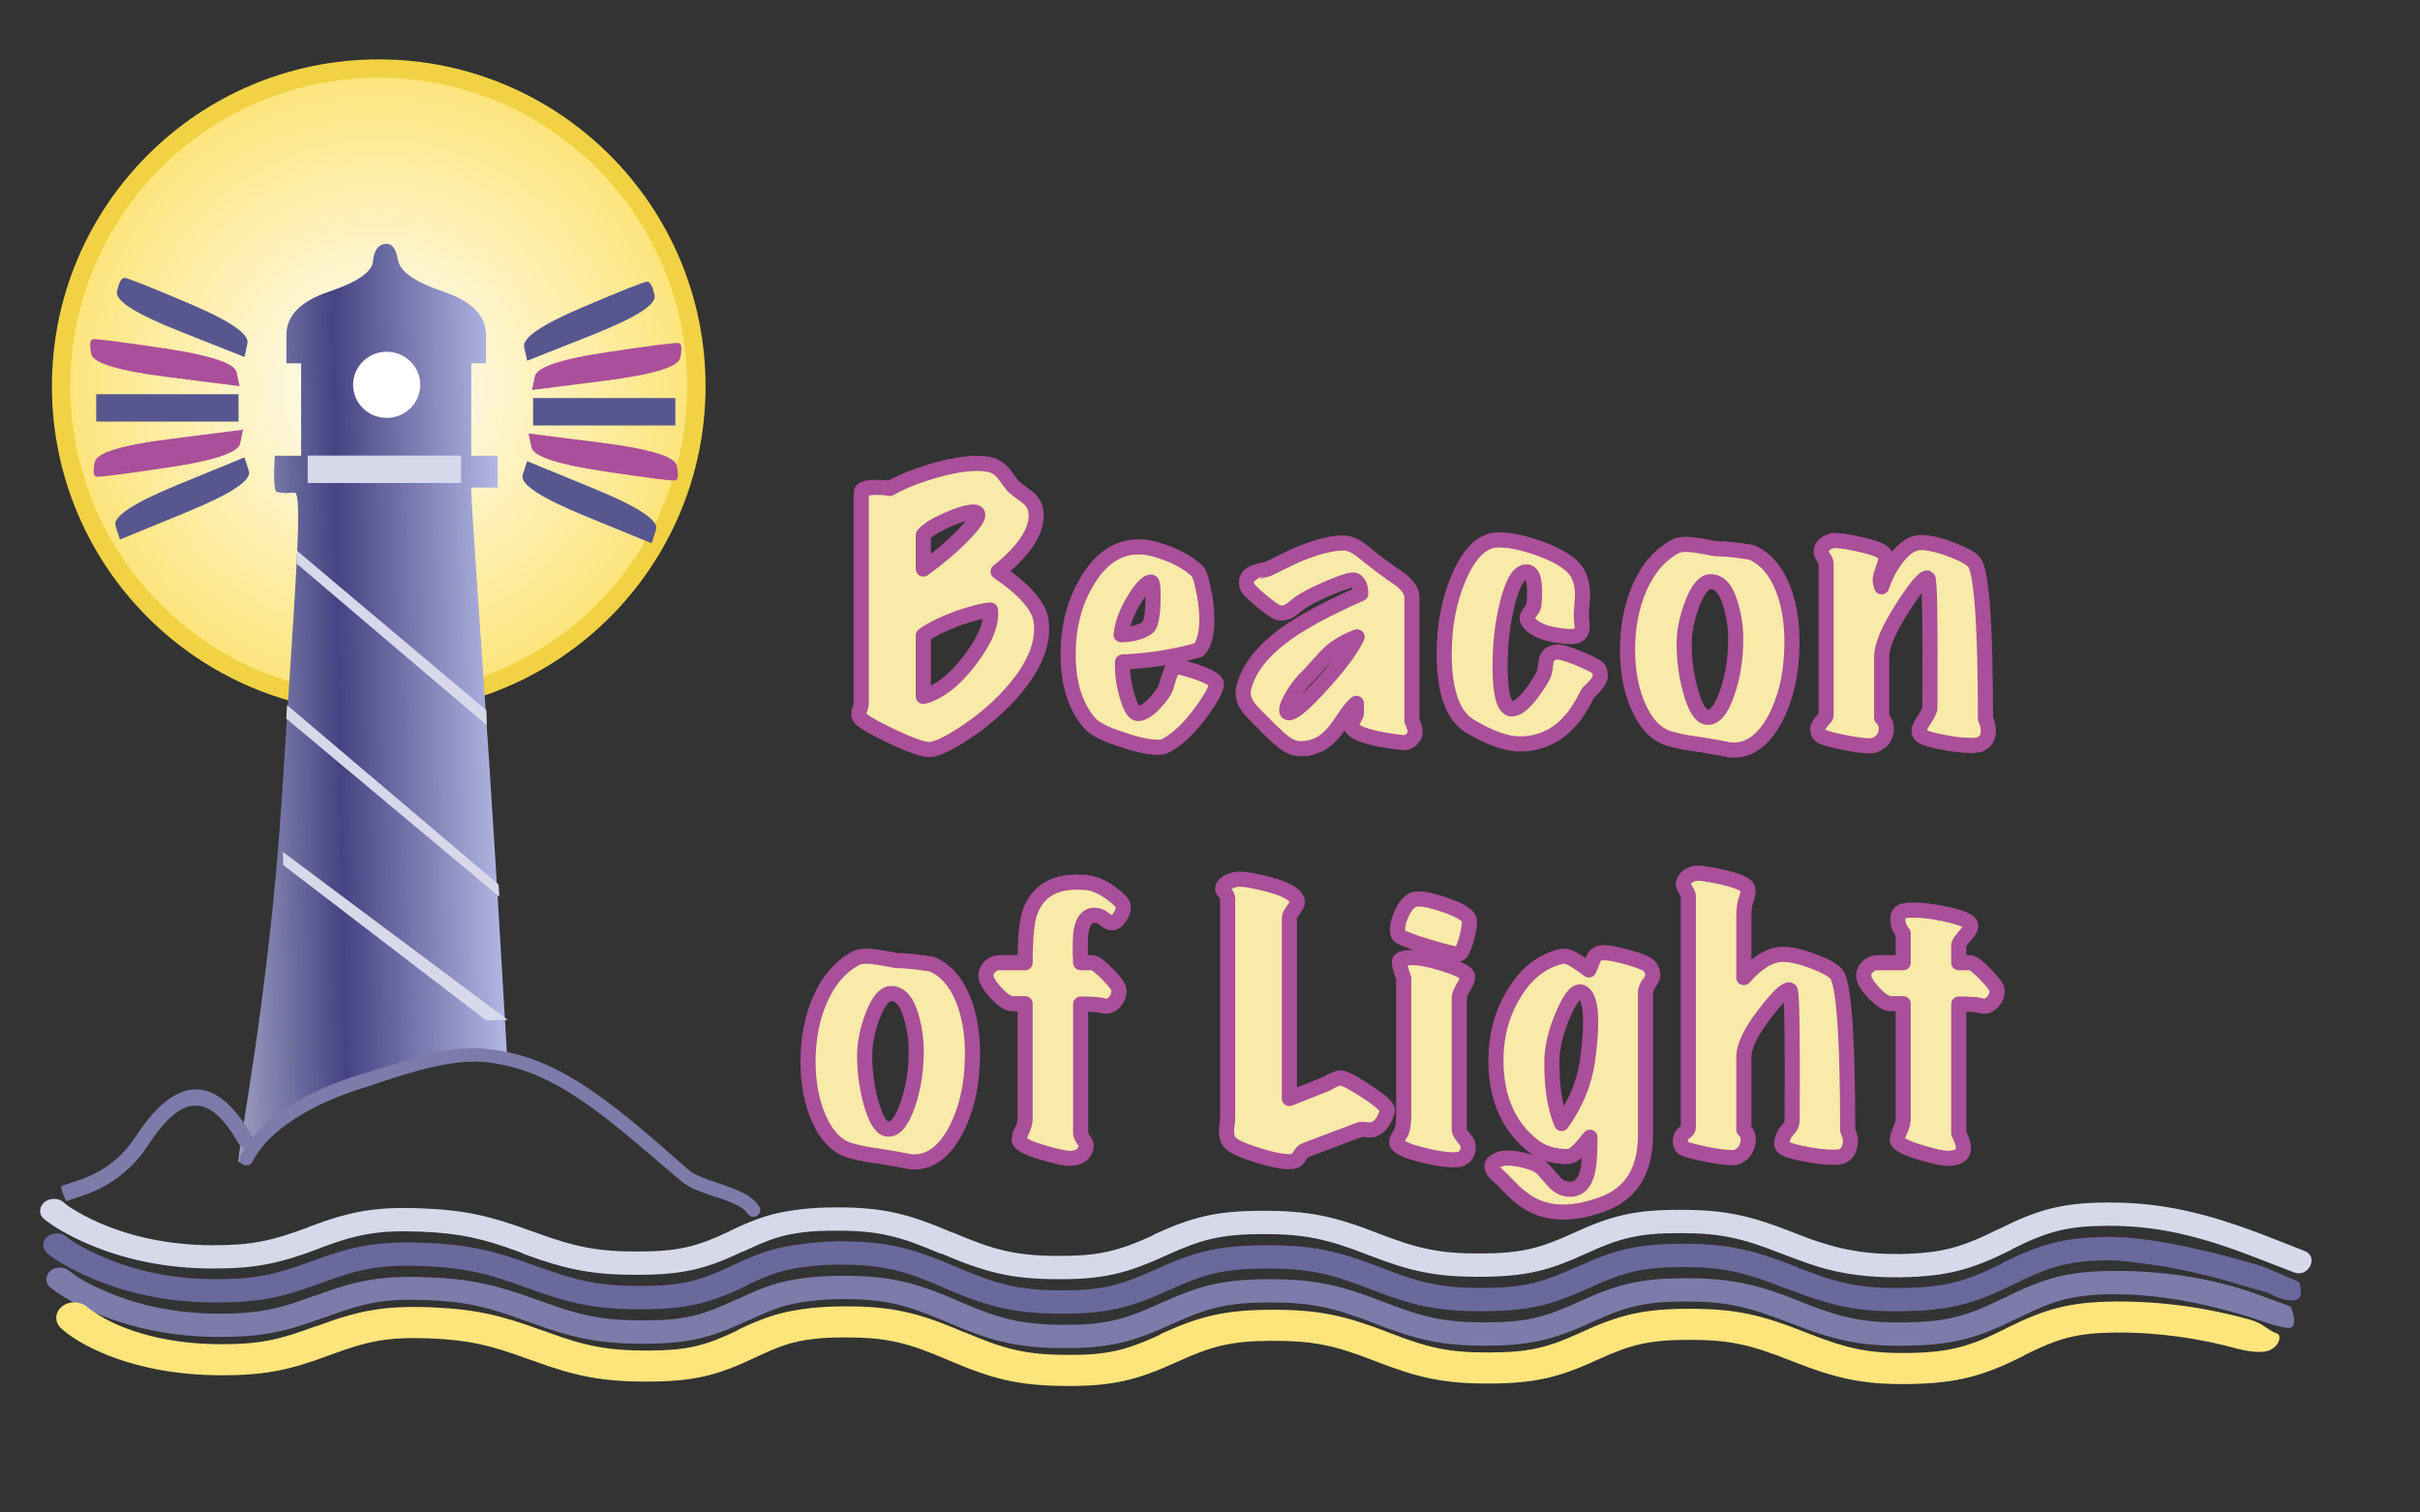 <?xml version="1.0" encoding="UTF-8" standalone="no"?>
<!-- Created with Vectornator (http://vectornator.io/) -->
<svg xmlns="http://www.w3.org/2000/svg" xmlns:vectornator="http://vectornator.io" xmlns:xlink="http://www.w3.org/1999/xlink" height="100%" stroke-miterlimit="10" style="fill-rule:nonzero;clip-rule:evenodd;stroke-linecap:round;stroke-linejoin:round;" version="1.1" viewBox="0 0 80 50" width="100%" xml:space="preserve">
<rect x="0" y="0" width="80" height="50" fill="#333333" stroke="none"/>
<defs>
<radialGradient cx="0" cy="0" gradientTransform="matrix(10.5 0 -3.03326e-16 10.5 12.52 12.767)" gradientUnits="userSpaceOnUse" id="RadialGradient" r="1">
<stop offset="0.015" stop-color="#ffffff"></stop>
<stop offset="0.981" stop-color="#fde57c"></stop>
</radialGradient>
<linearGradient gradientTransform="matrix(11.556 -0.239 0.203 11.556 5.247 23.48)" gradientUnits="userSpaceOnUse" id="LinearGradient" x1="0" x2="1" y1="0" y2="0">
<stop offset="0" stop-color="#d7d9eb"></stop>
<stop offset="0.517" stop-color="#454382"></stop>
<stop offset="1" stop-color="#b8bde7"></stop>
</linearGradient>
</defs>
<g id="Layer-1" vectornator:layerName="Layer 1">
<path d="M23.02 12.767C23.02 6.968 18.319 2.267 12.52 2.267C6.721 2.267 2.02 6.968 2.02 12.767C2.02 18.566 6.721 23.267 12.52 23.267C18.319 23.267 23.02 18.566 23.02 12.767Z" fill="url(#RadialGradient)" fill-rule="nonzero" opacity="1" stroke="#f1d244" stroke-linecap="butt" stroke-linejoin="round" stroke-width="0.608" vectornator:layerName="Oval 8"></path>
<path d="M6.268 10.04C7.608 10.61 8.245 11.046 8.179 11.348C8.147 11.499 8.114 11.65 8.081 11.801C7.363 11.515 6.644 11.23 5.925 10.945C4.488 10.376 3.802 9.94 3.867 9.638C3.932 9.336 4.014 9.185 4.112 9.185C4.21 9.185 4.929 9.47 6.268 10.04Z" fill="#57568f" fill-rule="nonzero" opacity="1" stroke="none" vectornator:layerName="Curve 54"></path>
<path d="M5.466 11.52C6.975 11.747 7.761 12.011 7.824 12.313C7.855 12.464 7.887 12.616 7.918 12.767C7.117 12.665 6.317 12.563 5.516 12.461C3.914 12.258 3.081 12.005 3.018 11.703C2.955 11.401 2.97 11.238 3.064 11.215C3.157 11.192 3.958 11.294 5.466 11.52Z" fill="#aa4f99" fill-rule="nonzero" opacity="1" stroke="none" vectornator:layerName="Curve 55"></path>
<path d="M5.582 15.451C7.091 15.224 7.877 14.96 7.94 14.658C7.971 14.507 8.003 14.356 8.034 14.205C7.233 14.306 6.432 14.408 5.632 14.51C4.03 14.713 3.197 14.966 3.134 15.268C3.071 15.57 3.086 15.733 3.18 15.756C3.273 15.779 4.074 15.677 5.582 15.451Z" fill="#aa4f99" fill-rule="nonzero" opacity="1" stroke="none" vectornator:layerName="Curve 56"></path>
<path d="M13.155 8.589C13.219 8.975 13.721 9.326 14.658 9.642C15.596 9.958 16.065 10.432 16.065 11.064C16.065 11.38 16.065 11.696 16.065 12.011C15.984 12.011 15.903 12.011 15.822 12.011C15.742 12.011 15.661 12.011 15.58 12.011C15.58 12.521 15.58 13.029 15.58 13.538C15.58 14.047 15.58 14.556 15.58 15.065C15.725 15.065 15.871 15.065 16.016 15.065C16.162 15.065 16.307 15.065 16.453 15.065C16.453 15.241 16.453 15.416 16.453 15.592C16.453 15.767 16.453 15.943 16.453 16.118C16.307 16.118 16.162 16.118 16.016 16.118C15.871 16.118 15.725 16.118 15.58 16.118C15.58 16.188 15.58 16.259 15.58 16.329C15.58 16.469 15.774 19.383 16.162 25.069C16.356 27.912 16.766 34.964 16.766 34.964C16.766 34.964 17.103 34.993 15.749 34.995C14.715 34.997 16.617 34.894 14.242 35.143C13.298 35.242 11.877 35.827 10.875 36.283C9.873 36.739 9.081 37.196 8.498 37.652C7.916 38.108 7.982 38.486 7.885 38.415C7.788 38.345 8.903 32.983 9.323 26.279C9.743 19.576 10.031 16.274 9.738 16.285C9.298 16.301 9.544 16.317 9.161 16.268C9.002 16.247 9.081 15.241 9.081 15.065C9.226 15.065 9.372 15.065 9.517 15.065C9.663 15.065 9.808 15.065 9.954 15.065C9.954 14.556 9.954 14.047 9.954 13.538C9.954 13.029 9.954 12.521 9.954 12.011C9.873 12.011 9.792 12.011 9.711 12.011C9.63 12.011 9.549 12.011 9.469 12.011C9.469 11.696 9.469 11.38 9.469 11.064C9.469 10.432 9.937 9.958 10.875 9.642C11.813 9.326 12.298 8.993 12.33 8.642C12.363 8.291 12.492 8.098 12.718 8.063C12.945 8.028 13.09 8.203 13.155 8.589Z" fill="url(#LinearGradient)" fill-rule="nonzero" opacity="1" stroke="none" vectornator:layerName="Curve 53"></path>
<path d="M7.885 13.486C7.885 13.636 7.885 13.787 7.885 13.938C7.101 13.938 6.317 13.938 5.533 13.938C4.749 13.938 3.965 13.938 3.181 13.938C3.181 13.787 3.181 13.636 3.181 13.486C3.181 13.335 3.181 13.184 3.181 13.033C3.965 13.033 4.749 13.033 5.533 13.033C6.317 13.033 7.101 13.033 7.885 13.033C7.885 13.184 7.885 13.335 7.885 13.486Z" fill="#57568f" fill-rule="nonzero" opacity="1" stroke="none" vectornator:layerName="Curve 57"></path>
<path d="M8.228 15.573C8.326 15.875 7.64 16.327 6.17 16.931C5.435 17.233 4.7 17.535 3.965 17.836C3.916 17.685 3.867 17.535 3.818 17.384C3.72 17.082 4.406 16.629 5.876 16.026C6.611 15.724 7.346 15.422 8.081 15.12C8.13 15.271 8.179 15.422 8.228 15.573Z" fill="#57568f" fill-rule="nonzero" opacity="1" stroke="none" vectornator:layerName="Curve 58"></path>
<path d="M19.239 10.166C17.9 10.736 17.263 11.172 17.328 11.473C17.361 11.624 17.393 11.775 17.426 11.926C18.145 11.641 18.863 11.356 19.582 11.071C21.02 10.501 21.706 10.065 21.64 9.763C21.575 9.461 21.493 9.311 21.395 9.311C21.297 9.311 20.579 9.596 19.239 10.166Z" fill="#57568f" fill-rule="nonzero" opacity="1" stroke="none" vectornator:layerName="Curve 59"></path>
<path d="M20.041 11.646C18.532 11.873 17.746 12.137 17.683 12.439C17.652 12.59 17.62 12.741 17.589 12.892C18.39 12.79 19.191 12.688 19.992 12.587C21.593 12.383 22.426 12.13 22.489 11.828C22.552 11.526 22.537 11.364 22.444 11.341C22.351 11.318 21.55 11.419 20.041 11.646Z" fill="#aa4f99" fill-rule="nonzero" opacity="1" stroke="none" vectornator:layerName="Curve 60"></path>
<path d="M19.925 15.576C18.416 15.35 17.631 15.085 17.567 14.783C17.536 14.632 17.505 14.481 17.473 14.33C18.274 14.432 19.075 14.534 19.876 14.635C21.478 14.839 22.31 15.092 22.373 15.394C22.436 15.696 22.421 15.858 22.328 15.882C22.235 15.905 21.434 15.803 19.925 15.576Z" fill="#aa4f99" fill-rule="nonzero" opacity="1" stroke="none" vectornator:layerName="Curve 61"></path>
<path d="M17.622 13.611C17.622 13.762 17.622 13.913 17.622 14.064C18.406 14.064 19.19 14.064 19.974 14.064C20.758 14.064 21.542 14.064 22.326 14.064C22.326 13.913 22.326 13.762 22.326 13.611C22.326 13.46 22.326 13.309 22.326 13.158C21.542 13.158 20.758 13.158 19.974 13.158C19.19 13.158 18.406 13.158 17.622 13.158C17.622 13.309 17.622 13.46 17.622 13.611Z" fill="#57568f" fill-rule="nonzero" opacity="1" stroke="none" vectornator:layerName="Curve 62"></path>
<path d="M17.279 15.698C17.181 16 17.867 16.453 19.337 17.056C20.072 17.358 20.807 17.66 21.542 17.962C21.591 17.811 21.64 17.66 21.689 17.509C21.787 17.207 21.101 16.755 19.631 16.151C18.896 15.849 18.161 15.547 17.426 15.246C17.377 15.397 17.328 15.547 17.279 15.698Z" fill="#57568f" fill-rule="nonzero" opacity="1" stroke="none" vectornator:layerName="Curve 63"></path>
<path d="M13.893 12.722C13.893 12.118 13.396 11.628 12.783 11.628C12.17 11.628 11.673 12.118 11.673 12.722C11.673 13.325 12.17 13.815 12.783 13.815C13.396 13.815 13.893 13.325 13.893 12.722Z" fill="#ffffff" fill-rule="nonzero" opacity="1" stroke="none" vectornator:layerName="Oval 9"></path>
<path d="M15.243 15.061L15.243 15.967L10.171 15.967L10.171 15.061L15.243 15.061Z" fill="#d7d9eb" fill-rule="nonzero" opacity="1" stroke="none" vectornator:layerName="Curve 92"></path>
<path d="M16.08 23.479L9.824 18.213L9.811 18.637L16.09 23.973" fill="#d7d9eb" fill-rule="nonzero" opacity="1" stroke="none" vectornator:layerName="Curve 77"></path>
<path d="M16.48 29.238L9.488 23.308L9.465 23.757L16.51 29.649" fill="#d7d9eb" fill-rule="nonzero" opacity="1" stroke="none" vectornator:layerName="Curve 78"></path>
<path d="M16.785 33.716L9.353 28.165L9.363 28.597L16.076 33.735" fill="#d7d9eb" fill-rule="nonzero" opacity="1" stroke="none" vectornator:layerName="Curve 79"></path>
<path d="M2.092 39.737C1.913 39.59 1.628 39.599 1.457 39.753C1.286 39.907 1.278 40.152 1.457 40.299C1.719 40.514 2.223 40.829 2.933 41.133C4.105 41.633 5.479 41.935 7.045 41.935C8.472 41.935 9.246 41.761 10.502 41.293C10.553 41.274 10.564 41.264 10.614 41.245C11.815 40.798 12.508 40.66 13.903 40.716C15.213 40.768 15.942 40.938 17.174 41.389C17.265 41.423 17.268 41.436 17.36 41.47C18.734 41.972 19.589 42.148 21.098 42.143C22.605 42.139 23.347 41.944 24.555 41.373C24.561 41.371 24.568 41.376 24.574 41.373C25.402 40.982 25.824 40.824 26.593 40.732C26.916 40.693 27.273 40.684 27.677 40.684C29.055 40.684 29.751 40.87 31.078 41.438C31.094 41.444 31.099 41.431 31.115 41.438C32.549 42.052 33.376 42.275 34.909 42.288C36.458 42.301 37.239 42.1 38.516 41.518C38.536 41.508 38.533 41.511 38.553 41.502C39.704 40.977 40.353 40.8 41.73 40.796C43.134 40.792 43.866 40.959 45.187 41.47C45.206 41.477 45.206 41.478 45.225 41.486C46.626 42.027 47.429 42.212 48.925 42.208C50.441 42.203 51.198 42.006 52.438 41.438C53.566 40.921 54.178 40.764 55.541 40.764C56.882 40.764 57.586 40.928 58.923 41.454C58.939 41.46 59.778 41.781 60.138 41.887C60.949 42.124 61.796 42.241 62.848 42.224C64.39 42.198 65.195 41.96 66.473 41.325C66.51 41.307 66.511 41.295 66.548 41.277C67.683 40.714 68.318 40.535 69.613 40.523C71.269 40.509 72.653 40.836 74.509 41.55C74.715 41.629 75.607 41.976 75.836 42.063C76.329 42.251 76.654 41.533 76.191 41.357C75.97 41.273 75.095 40.925 74.883 40.844C72.919 40.089 71.423 39.737 69.613 39.753C68.14 39.766 67.357 39.995 66.1 40.619C66.063 40.638 66.061 40.633 66.025 40.651C64.866 41.227 64.198 41.431 62.829 41.454C61.882 41.469 61.149 41.358 60.437 41.149C60.113 41.054 59.856 40.969 59.334 40.764C59.319 40.758 59.313 40.754 59.297 40.748C57.853 40.181 57.034 39.994 55.541 39.994C54.011 39.994 53.255 40.193 52.009 40.764C50.887 41.278 50.276 41.434 48.925 41.438C47.578 41.441 46.875 41.28 45.58 40.78C45.561 40.773 45.561 40.771 45.542 40.764C44.115 40.212 43.282 40.022 41.73 40.026C40.188 40.03 39.411 40.233 38.142 40.812C38.122 40.821 38.125 40.835 38.105 40.844C36.95 41.371 36.288 41.529 34.909 41.518C33.536 41.506 32.831 41.314 31.508 40.748C31.492 40.741 31.505 40.755 31.489 40.748C30.049 40.131 29.218 39.914 27.677 39.914C27.233 39.914 26.828 39.934 26.462 39.978C25.562 40.086 25.06 40.251 24.144 40.684C24.139 40.686 24.131 40.697 24.126 40.7C23.038 41.213 22.435 41.37 21.098 41.373C19.728 41.377 18.986 41.213 17.716 40.748C17.624 40.714 17.621 40.718 17.529 40.684C16.207 40.199 15.374 40.002 13.941 39.946C12.391 39.884 11.575 40.049 10.259 40.539C10.208 40.558 10.197 40.569 10.147 40.587C8.994 41.017 8.333 41.165 7.045 41.165C5.624 41.165 4.378 40.893 3.326 40.443C2.96 40.287 2.636 40.111 2.373 39.946C2.219 39.849 2.136 39.773 2.092 39.737Z" fill="#d7d9eb" fill-rule="nonzero" opacity="1" stroke="none" vectornator:layerName="Curve 86"></path>
<path d="M2.186 40.876C2.007 40.729 1.721 40.739 1.55 40.892C1.379 41.046 1.39 41.291 1.569 41.438C1.831 41.653 2.316 41.952 3.027 42.256C4.199 42.757 5.573 43.058 7.138 43.058C8.566 43.058 9.358 42.884 10.614 42.416C10.665 42.397 10.657 42.403 10.707 42.384C11.908 41.937 12.601 41.799 13.997 41.855C15.307 41.907 16.054 42.077 17.286 42.528C17.378 42.562 17.38 42.559 17.473 42.593C18.846 43.096 19.701 43.287 21.21 43.282C22.717 43.278 23.459 43.083 24.668 42.512C24.674 42.51 24.662 42.499 24.668 42.496C25.496 42.105 25.917 41.963 26.686 41.871C27.009 41.832 27.367 41.806 27.77 41.806C29.148 41.806 29.863 41.992 31.19 42.56C31.206 42.567 31.193 42.57 31.209 42.577C32.643 43.191 33.469 43.414 35.002 43.427C36.551 43.44 37.352 43.239 38.628 42.657C38.648 42.648 38.645 42.65 38.665 42.641C39.816 42.116 40.465 41.939 41.842 41.935C43.246 41.931 43.96 42.098 45.281 42.609C45.3 42.616 45.299 42.617 45.318 42.625C46.719 43.166 47.522 43.351 49.019 43.346C50.535 43.342 51.291 43.145 52.532 42.577C53.659 42.06 54.29 41.887 55.653 41.887C56.994 41.887 57.698 42.068 59.035 42.593C59.051 42.599 59.038 42.586 59.054 42.593C60.533 43.173 61.383 43.373 62.941 43.346C64.484 43.321 65.307 43.083 66.585 42.448C66.622 42.43 66.624 42.434 66.66 42.416C67.795 41.853 68.43 41.673 69.725 41.662C70.233 41.658 71.669 41.887 71.669 41.887C72.108 41.972 72.571 42.07 73.052 42.191C73.525 42.311 73.984 42.448 74.416 42.577C74.674 42.653 74.874 42.703 74.977 42.737C74.977 42.737 75.503 43.044 75.859 42.983C76.214 42.922 76.002 42.382 76.002 42.382C76.002 42.382 74.871 41.885 74.715 41.839C74.27 41.707 73.801 41.577 73.313 41.454C72.816 41.328 72.334 41.222 71.874 41.133C71.032 40.969 70.296 40.887 69.707 40.892C68.233 40.905 67.469 41.118 66.212 41.742C66.175 41.761 66.174 41.772 66.137 41.791C64.978 42.366 64.292 42.553 62.923 42.577C61.522 42.6 60.795 42.439 59.428 41.903C59.412 41.897 59.425 41.893 59.409 41.887C57.965 41.32 57.146 41.117 55.653 41.117C54.123 41.117 53.367 41.316 52.121 41.887C52.119 41.888 52.104 41.886 52.102 41.887C50.98 42.401 50.369 42.573 49.019 42.577C47.671 42.58 46.987 42.419 45.692 41.919C45.673 41.911 45.674 41.91 45.655 41.903C44.227 41.351 43.394 41.16 41.842 41.165C40.3 41.169 39.504 41.372 38.235 41.951C38.215 41.96 38.218 41.958 38.198 41.967C37.043 42.494 36.4 42.668 35.021 42.657C33.648 42.645 32.943 42.453 31.62 41.887C31.604 41.88 31.598 41.877 31.582 41.871C30.143 41.254 29.311 41.036 27.77 41.036C27.326 41.036 26.94 41.073 26.574 41.117C25.675 41.225 25.153 41.39 24.238 41.823C23.151 42.336 22.547 42.508 21.21 42.512C19.84 42.516 19.098 42.352 17.828 41.887C17.736 41.853 17.733 41.856 17.641 41.823C16.319 41.338 15.467 41.142 14.034 41.085C12.485 41.023 11.669 41.188 10.352 41.678C10.302 41.697 10.309 41.691 10.259 41.71C9.106 42.14 8.426 42.288 7.138 42.288C5.717 42.288 4.49 42.016 3.438 41.566C3.072 41.41 2.748 41.25 2.485 41.085C2.331 40.988 2.23 40.912 2.186 40.876Z" fill="#6a699c" fill-rule="nonzero" opacity="1" stroke="none" vectornator:layerName="Curve 91"></path>
<path d="M1.662 42.015C1.491 42.169 1.483 42.413 1.662 42.56C1.925 42.776 2.428 43.091 3.139 43.395C4.311 43.895 5.685 44.197 7.25 44.197C8.678 44.197 9.452 44.023 10.707 43.555C10.758 43.536 10.769 43.542 10.82 43.523C12.02 43.076 12.713 42.922 14.109 42.978C15.419 43.029 16.148 43.216 17.379 43.667C17.471 43.701 17.474 43.698 17.566 43.731C18.939 44.234 19.795 44.426 21.304 44.421C22.81 44.417 23.553 44.206 24.761 43.635C24.767 43.633 24.774 43.638 24.78 43.635C25.608 43.244 26.029 43.102 26.798 43.01C27.121 42.971 27.479 42.946 27.882 42.946C29.26 42.946 29.957 43.132 31.283 43.699C31.299 43.706 31.305 43.709 31.321 43.715C32.755 44.33 33.582 44.553 35.114 44.566C36.663 44.579 37.445 44.362 38.721 43.78C38.742 43.77 38.738 43.773 38.759 43.764C39.909 43.239 40.559 43.062 41.936 43.058C43.339 43.054 44.072 43.221 45.393 43.731C45.412 43.739 45.411 43.74 45.43 43.748C46.831 44.289 47.634 44.49 49.131 44.486C50.647 44.481 51.404 44.267 52.644 43.699C53.771 43.183 54.383 43.026 55.746 43.026C57.064 43.026 57.806 43.203 59.073 43.699C59.106 43.712 59.151 43.725 59.166 43.731C60.645 44.312 61.495 44.512 63.053 44.486C64.596 44.46 65.4 44.222 66.679 43.587C66.716 43.569 66.717 43.573 66.754 43.555C67.888 42.992 68.523 42.796 69.819 42.785C71.247 42.773 72.783 43.056 74.323 43.523C74.851 43.684 75.102 43.82 75.584 43.894C76.066 43.968 75.727 43.195 75.727 43.195C75.727 43.195 74.918 42.891 74.621 42.785C73.026 42.212 71.367 42.002 69.819 42.015C68.345 42.028 67.562 42.257 66.305 42.881C66.268 42.9 66.267 42.895 66.23 42.913C65.072 43.489 64.404 43.693 63.035 43.715C61.634 43.739 60.907 43.578 59.54 43.042C59.525 43.036 59.48 43.007 59.447 42.994C58.073 42.455 57.213 42.256 55.746 42.256C54.216 42.256 53.461 42.455 52.214 43.026C51.092 43.539 50.481 43.712 49.131 43.715C47.783 43.719 47.08 43.558 45.785 43.058C45.767 43.05 45.767 43.049 45.748 43.042C44.321 42.49 43.488 42.283 41.936 42.288C40.394 42.292 39.616 42.511 38.347 43.09C38.327 43.099 38.33 43.097 38.31 43.106C37.155 43.633 36.493 43.807 35.114 43.796C33.741 43.784 33.036 43.592 31.713 43.026C31.697 43.019 31.71 43.017 31.695 43.01C30.255 42.393 29.423 42.175 27.882 42.175C27.438 42.175 27.033 42.196 26.667 42.24C25.768 42.348 25.265 42.529 24.35 42.962C24.344 42.964 24.337 42.959 24.331 42.962C23.244 43.475 22.641 43.648 21.304 43.651C19.934 43.655 19.192 43.491 17.921 43.026C17.83 42.992 17.827 42.995 17.734 42.962C16.412 42.477 15.579 42.28 14.146 42.224C12.597 42.162 11.781 42.327 10.464 42.817C10.414 42.836 10.403 42.83 10.352 42.849C9.2 43.279 8.538 43.427 7.25 43.427C5.829 43.427 4.583 43.154 3.531 42.705C3.165 42.549 2.842 42.389 2.578 42.224C2.424 42.127 2.342 42.051 2.298 42.015C2.119 41.868 1.834 41.861 1.662 42.015Z" fill="#7c7ba9" fill-rule="nonzero" opacity="1" stroke="none" vectornator:layerName="Curve 89"></path>
<path d="M69.912 43.026C68.409 43.039 67.601 43.274 66.324 43.908C66.287 43.926 66.304 43.922 66.268 43.94C65.129 44.505 64.469 44.704 63.128 44.726C61.753 44.749 61.057 44.582 59.708 44.052C59.693 44.046 59.686 44.042 59.671 44.036C58.209 43.462 57.377 43.266 55.858 43.266C54.301 43.266 53.518 43.472 52.252 44.052C51.149 44.557 50.547 44.706 49.224 44.71C47.901 44.714 47.231 44.562 45.954 44.068C45.935 44.061 45.935 44.06 45.916 44.052C44.471 43.494 43.624 43.294 42.048 43.298C40.478 43.303 39.655 43.512 38.366 44.1C38.346 44.11 38.349 44.123 38.329 44.133C37.194 44.651 36.577 44.802 35.227 44.79C33.88 44.779 33.186 44.595 31.881 44.036C31.865 44.029 31.879 44.043 31.863 44.036C30.404 43.412 29.544 43.186 27.976 43.186C27.525 43.186 27.115 43.205 26.742 43.25C25.821 43.361 25.299 43.533 24.369 43.972C24.363 43.975 24.375 43.985 24.369 43.988C23.302 44.492 22.725 44.642 21.416 44.646C20.069 44.65 19.343 44.495 18.089 44.036C17.998 44.003 17.995 44.006 17.902 43.972C16.566 43.482 15.712 43.276 14.258 43.218C12.684 43.156 11.837 43.33 10.502 43.828C10.451 43.847 10.44 43.841 10.39 43.86C9.254 44.283 8.608 44.437 7.344 44.437C5.945 44.437 4.798 44.19 3.886 43.796C3.574 43.661 3.329 43.52 3.12 43.379C3.002 43.299 2.921 43.241 2.896 43.218C2.672 43.01 2.298 42.994 2.055 43.186C1.812 43.378 1.794 43.699 2.017 43.908C2.248 44.123 2.68 44.422 3.344 44.71C4.421 45.176 5.756 45.464 7.344 45.464C8.795 45.464 9.602 45.281 10.876 44.806C10.927 44.787 10.919 44.793 10.969 44.774C12.15 44.334 12.832 44.191 14.202 44.245C15.492 44.296 16.219 44.473 17.435 44.919C17.527 44.952 17.53 44.949 17.622 44.983C19.012 45.492 19.884 45.677 21.416 45.673C22.951 45.668 23.72 45.467 24.948 44.886C25.762 44.502 26.163 44.351 26.91 44.261C27.226 44.223 27.579 44.213 27.976 44.213C29.326 44.213 30.013 44.391 31.321 44.951C31.337 44.958 31.342 44.96 31.358 44.967C32.811 45.589 33.648 45.804 35.208 45.817C36.785 45.83 37.593 45.623 38.889 45.031C38.91 45.022 38.907 45.024 38.927 45.015C40.058 44.499 40.699 44.329 42.048 44.325C43.427 44.321 44.127 44.479 45.43 44.983C45.449 44.99 45.449 44.992 45.468 44.999C46.887 45.547 47.703 45.741 49.224 45.737C50.768 45.732 51.552 45.528 52.812 44.951C53.919 44.444 54.523 44.293 55.858 44.293C57.175 44.293 57.846 44.449 59.166 44.967C59.182 44.973 59.188 44.977 59.204 44.983C60.701 45.571 61.562 45.779 63.147 45.753C64.718 45.726 65.567 45.483 66.866 44.838C66.903 44.82 66.904 44.809 66.941 44.79C68.055 44.237 68.665 44.063 69.931 44.052C71.353 44.04 72.728 44.245 74.005 44.598C74.188 44.648 74.731 44.75 74.997 44.649C75.362 44.512 75.422 44.142 75.29 44.093C74.915 43.951 74.833 43.75 74.36 43.619C72.968 43.234 71.473 43.012 69.912 43.026Z" fill="#fde57c" fill-rule="nonzero" opacity="1" stroke="none" vectornator:layerName="Curve 94"></path>
<path d="M6.507 36.012C7.151 36.028 7.769 36.564 8.334 37.56C8.404 37.684 8.37 37.842 8.254 37.917C8.138 37.992 7.975 37.956 7.905 37.832C6.953 36.154 6.058 36.082 4.903 37.849C4.639 38.252 4.349 38.569 4.013 38.835C3.682 39.098 3.336 39.296 2.949 39.448C2.751 39.525 2.241 39.688 2.202 39.703C2.171 39.715 1.981 39.227 2.027 39.209C2.084 39.188 2.594 39.025 2.774 38.954C3.12 38.819 3.421 38.657 3.711 38.427C4.005 38.195 4.272 37.899 4.505 37.543C5.188 36.498 5.863 35.996 6.507 36.012Z" fill="#7c7ba9" fill-rule="nonzero" opacity="1" stroke="none" vectornator:layerName="Curve 90"></path>
<path d="M16.219 34.688C15.691 34.622 15.112 34.655 14.469 34.781C13.98 34.877 13.524 35.027 12.812 35.25C12.722 35.278 12.09 35.464 11.969 35.5C10.138 36.049 8.54 37.014 7.938 38.219C7.882 38.329 7.921 38.445 8.031 38.5C8.142 38.555 8.288 38.517 8.344 38.406C8.876 37.342 10.371 36.454 12.094 35.938C12.217 35.901 12.847 35.684 12.938 35.656C13.634 35.438 14.094 35.31 14.562 35.219C15.162 35.101 15.681 35.066 16.156 35.125C17.814 35.332 19.141 36.16 21.25 37.969C21.389 38.088 22.319 38.88 22.5 39.031C22.74 39.232 23.001 39.35 23.625 39.562C23.638 39.567 23.643 39.558 23.656 39.562C24.341 39.796 24.589 39.931 24.719 40.125C24.787 40.228 24.928 40.256 25.031 40.188C25.134 40.119 25.162 39.978 25.094 39.875C24.885 39.561 24.577 39.397 23.781 39.125C23.215 38.932 22.962 38.839 22.781 38.688C22.602 38.538 21.703 37.745 21.562 37.625C19.39 35.762 17.99 34.909 16.219 34.688Z" fill="#7c7ba9" fill-rule="nonzero" opacity="1" stroke="none" vectornator:layerName="Curve 93"></path>
<g fill="#f8eaa9" opacity="1" stroke="#aa4f99" stroke-linecap="butt" stroke-linejoin="round" stroke-width="0.5" vectornator:layerName="Text 2">
<path d="M34.41 20.479C34.426 20.591 34.434 20.699 34.434 20.803C34.434 21.403 34.151 22.047 33.583 22.735C33.127 23.287 32.566 23.783 31.902 24.223C31.294 24.623 30.883 24.807 30.666 24.775C30.427 24.751 30.003 24.593 29.395 24.301C28.787 24.009 28.459 23.807 28.41 23.695C28.395 23.671 28.387 23.639 28.387 23.599C28.387 23.559 28.401 23.505 28.428 23.437C28.456 23.369 28.471 23.315 28.471 23.275L28.471 16.279C28.471 16.167 28.646 16.111 28.998 16.111C29.159 16.111 29.299 16.123 29.419 16.147C29.794 15.931 30.268 15.739 30.84 15.571C31.413 15.403 31.902 15.319 32.31 15.319C32.55 15.319 32.736 15.349 32.868 15.409C33.001 15.469 33.123 15.575 33.234 15.727C33.379 15.935 33.478 16.063 33.535 16.111C33.55 16.127 33.682 16.227 33.931 16.411C34.075 16.515 34.166 16.631 34.206 16.759C34.239 16.839 34.255 16.931 34.255 17.035C34.255 17.603 33.834 18.223 32.995 18.895C33.85 19.479 34.322 20.007 34.41 20.479ZM32.31 16.975C32.294 16.943 32.251 16.927 32.178 16.927C31.994 16.927 31.706 17.013 31.314 17.185C30.922 17.357 30.659 17.523 30.523 17.683L30.523 18.811C31.035 18.443 31.477 18.067 31.849 17.683C32.221 17.299 32.374 17.063 32.31 16.975ZM32.742 20.167C32.535 20.175 32.182 20.263 31.686 20.431C31.151 20.631 30.762 20.823 30.523 21.007L30.523 23.023C31.043 22.887 31.555 22.489 32.059 21.829C32.562 21.169 32.791 20.615 32.742 20.167Z"></path>
<path d="M40.194 22.555C40.267 22.659 40.111 22.979 39.727 23.515C39.31 24.083 38.903 24.467 38.502 24.667C38.455 24.691 38.383 24.703 38.286 24.703C37.974 24.703 37.566 24.615 37.062 24.439C36.526 24.271 36.175 24.087 36.007 23.887C35.542 23.343 35.31 22.591 35.31 21.631C35.31 20.727 35.514 19.931 35.922 19.243C36.362 18.483 36.922 18.095 37.602 18.079C37.85 18.071 38.151 18.131 38.502 18.259C38.934 18.411 39.291 18.615 39.571 18.871C39.642 18.935 39.711 19.131 39.775 19.459C39.855 19.803 39.895 20.139 39.895 20.467C39.895 20.955 39.806 21.295 39.63 21.487C38.806 21.719 37.967 21.851 37.111 21.883C37.094 22.235 37.142 22.605 37.255 22.993C37.367 23.381 37.483 23.579 37.602 23.587C37.763 23.595 37.955 23.479 38.178 23.239C38.379 23.023 38.502 22.843 38.55 22.699C38.606 22.483 38.682 22.263 38.779 22.039C38.907 22.023 39.158 22.079 39.535 22.207C39.91 22.335 40.13 22.451 40.194 22.555ZM38.059 19.243C37.922 19.235 37.733 19.431 37.489 19.831C37.245 20.231 37.102 20.615 37.062 20.983C37.422 20.975 37.711 20.899 37.926 20.755C38.054 20.667 38.118 20.307 38.118 19.675C38.118 19.403 38.099 19.259 38.059 19.243Z"></path>
<path d="M46.782 24.211C46.775 24.307 46.727 24.391 46.639 24.463C46.55 24.535 46.45 24.563 46.339 24.547C45.346 24.427 44.794 24.259 44.682 24.043C44.666 24.011 44.658 23.983 44.658 23.959C44.658 23.919 44.676 23.879 44.712 23.839C44.748 23.799 44.77 23.761 44.779 23.725C44.786 23.689 44.803 23.659 44.827 23.635C44.843 23.579 44.846 23.451 44.839 23.251C44.742 23.315 44.599 23.491 44.407 23.779C44.206 24.083 44.031 24.299 43.879 24.427C43.623 24.643 43.331 24.751 43.002 24.751C42.81 24.751 42.623 24.679 42.438 24.535C42.35 24.471 42.194 24.331 41.971 24.115C41.587 23.731 41.379 23.519 41.346 23.479C41.178 23.279 41.094 23.091 41.094 22.915C41.094 22.851 41.102 22.791 41.118 22.735C41.27 22.103 41.742 21.503 42.535 20.935C43.111 20.527 43.926 20.091 44.983 19.627C44.983 19.395 44.919 19.247 44.791 19.183C44.711 19.143 44.431 19.225 43.95 19.429C43.471 19.633 43.135 19.807 42.943 19.951C42.879 20.007 42.775 20.087 42.63 20.191C42.495 20.263 42.37 20.283 42.258 20.251C42.17 20.227 41.983 20.097 41.694 19.861C41.407 19.625 41.251 19.467 41.227 19.387C41.163 19.195 41.23 19.043 41.431 18.931C41.438 18.923 41.599 18.883 41.91 18.811C42.206 18.667 42.502 18.523 42.798 18.379C43.422 18.107 43.95 17.963 44.383 17.947C44.566 17.939 44.775 18.023 45.007 18.199C45.215 18.367 45.425 18.531 45.636 18.691C45.849 18.851 46.066 19.007 46.291 19.159C46.547 19.359 46.675 19.555 46.675 19.747L46.675 23.827C46.755 24.011 46.791 24.139 46.782 24.211ZM44.862 21.055C44.471 21.191 44.135 21.399 43.855 21.679C43.647 21.911 43.438 22.139 43.23 22.363C43.062 22.515 42.904 22.711 42.757 22.951C42.608 23.191 42.535 23.367 42.535 23.479C42.535 23.535 42.559 23.563 42.606 23.563C42.775 23.563 43.151 23.239 43.734 22.591C44.319 21.943 44.694 21.431 44.862 21.055Z"></path>
<path d="M52.903 22.339C52.903 22.475 52.77 22.659 52.507 22.891C52.291 23.315 52.099 23.619 51.931 23.803C51.562 24.235 51.111 24.491 50.575 24.571C50.462 24.587 50.355 24.595 50.251 24.595C49.803 24.595 49.251 24.399 48.594 24.007C48.026 23.663 47.742 22.867 47.742 21.619C47.742 20.699 47.898 19.867 48.211 19.123C48.554 18.307 48.974 17.883 49.471 17.851C49.862 17.835 50.343 17.931 50.91 18.139C51.478 18.347 51.862 18.575 52.062 18.823C52.23 19.031 52.315 19.311 52.315 19.663C52.315 19.751 52.306 19.883 52.291 20.059C52.275 20.235 52.27 20.359 52.279 20.431C52.294 20.631 52.303 20.723 52.303 20.707C52.303 20.939 52.178 21.051 51.931 21.043C51.642 21.035 51.37 20.995 51.114 20.923C50.77 20.811 50.562 20.663 50.49 20.479C50.467 20.415 50.501 20.329 50.593 20.221C50.684 20.113 50.722 20.023 50.706 19.951C50.722 19.903 50.73 19.775 50.73 19.567C50.73 19.135 50.647 18.915 50.478 18.907C50.222 18.891 50.007 19.239 49.831 19.951C49.67 20.583 49.59 21.275 49.59 22.027C49.59 22.907 49.706 23.375 49.938 23.431C50.123 23.463 50.362 23.283 50.658 22.891C50.907 22.547 51.041 22.317 51.06 22.201C51.081 22.085 51.099 21.963 51.114 21.835C51.17 21.635 51.315 21.543 51.547 21.559C51.691 21.575 51.943 21.659 52.303 21.811C52.663 21.963 52.852 22.077 52.873 22.153C52.892 22.229 52.903 22.291 52.903 22.339Z"></path>
<path d="M57.895 18.259C58.334 18.443 58.675 18.819 58.914 19.387C59.13 19.907 59.239 20.519 59.239 21.223C59.239 22.199 59.054 23.043 58.687 23.755C58.279 24.515 57.77 24.859 57.163 24.787C56.938 24.739 56.602 24.679 56.154 24.607C55.827 24.567 55.531 24.511 55.267 24.439C54.81 24.335 54.447 23.987 54.175 23.395C53.926 22.851 53.803 22.211 53.803 21.475C53.803 20.731 53.931 20.059 54.187 19.459C54.474 18.795 54.879 18.327 55.398 18.055C55.486 18.015 55.606 17.995 55.758 17.995C55.919 17.995 56.234 18.043 56.706 18.139C57.011 18.139 57.407 18.179 57.895 18.259ZM56.55 19.231C56.334 19.231 56.135 19.467 55.95 19.939C55.767 20.411 55.675 20.863 55.675 21.295C55.675 21.807 55.742 22.315 55.879 22.819C56.031 23.371 56.206 23.667 56.407 23.707C56.663 23.755 56.891 23.495 57.09 22.927C57.282 22.383 57.379 21.779 57.379 21.115C57.379 20.747 57.327 20.383 57.222 20.023C57.078 19.495 56.855 19.231 56.55 19.231Z"></path>
<path d="M65.635 23.755C65.698 23.891 65.731 24.027 65.731 24.163C65.731 24.379 65.638 24.527 65.454 24.607C65.398 24.631 65.299 24.643 65.154 24.643C64.882 24.643 64.558 24.605 64.183 24.529C63.806 24.453 63.578 24.379 63.498 24.307C63.459 24.259 63.438 24.211 63.438 24.163C63.438 24.083 63.498 23.955 63.618 23.779C63.739 23.603 63.798 23.475 63.798 23.395C63.815 20.555 63.791 19.127 63.727 19.111C63.614 19.071 63.339 19.395 62.898 20.083C62.434 20.803 62.203 21.347 62.203 21.715L62.203 23.731C62.306 23.827 62.358 23.943 62.358 24.079C62.358 24.351 62.222 24.539 61.95 24.643C61.919 24.651 61.87 24.655 61.806 24.655C61.59 24.655 61.275 24.611 60.858 24.523C60.443 24.435 60.211 24.361 60.163 24.301C60.114 24.241 60.09 24.175 60.09 24.103C60.09 24.031 60.136 23.945 60.228 23.845C60.321 23.745 60.367 23.683 60.367 23.659L60.367 18.631C60.367 18.575 60.334 18.501 60.27 18.409C60.206 18.317 60.187 18.235 60.211 18.163C60.258 18.019 60.383 17.923 60.583 17.875C60.711 17.851 61.011 17.891 61.483 17.995C61.995 18.107 62.275 18.227 62.322 18.355C62.355 18.435 62.343 18.551 62.286 18.703C62.199 18.959 62.154 19.103 62.154 19.135C62.154 19.215 62.17 19.303 62.203 19.399C62.322 19.039 62.49 18.719 62.706 18.439C62.971 18.103 63.234 17.935 63.498 17.935C63.77 17.935 64.123 18.019 64.555 18.187C64.987 18.355 65.234 18.507 65.299 18.643C65.522 19.107 65.635 20.811 65.635 23.755Z"></path>
</g>
<g fill="#f8eaa9" opacity="1" stroke="#aa4f99" stroke-linecap="butt" stroke-linejoin="round" stroke-width="0.5" vectornator:layerName="Text 1">
<path d="M30.804 31.873C31.244 32.057 31.584 32.433 31.824 33.001C32.04 33.521 32.148 34.133 32.148 34.837C32.148 35.813 31.964 36.657 31.596 37.369C31.188 38.129 30.68 38.473 30.072 38.401C29.848 38.353 29.512 38.293 29.064 38.221C28.736 38.181 28.44 38.125 28.176 38.053C27.72 37.949 27.356 37.601 27.084 37.009C26.836 36.465 26.712 35.825 26.712 35.089C26.712 34.345 26.84 33.673 27.096 33.073C27.384 32.409 27.788 31.941 28.308 31.669C28.396 31.629 28.516 31.609 28.668 31.609C28.828 31.609 29.144 31.657 29.616 31.753C29.92 31.753 30.316 31.793 30.804 31.873ZM29.46 32.845C29.244 32.845 29.044 33.081 28.86 33.553C28.676 34.025 28.584 34.477 28.584 34.909C28.584 35.421 28.652 35.929 28.788 36.433C28.94 36.985 29.116 37.281 29.316 37.321C29.572 37.369 29.8 37.109 30 36.541C30.192 35.997 30.288 35.393 30.288 34.729C30.288 34.361 30.236 33.997 30.132 33.637C29.988 33.109 29.764 32.845 29.46 32.845Z"></path>
<path d="M37.128 29.941C37.144 30.053 37.108 30.177 37.02 30.313C36.932 30.449 36.84 30.513 36.744 30.505C36.688 30.505 36.612 30.467 36.516 30.391C36.42 30.315 36.336 30.273 36.264 30.265C35.896 30.209 35.712 30.517 35.712 31.189C35.712 31.269 35.712 31.381 35.712 31.525C35.72 31.669 35.724 31.769 35.724 31.825L36.108 31.825C36.196 31.825 36.368 31.955 36.624 32.215C36.88 32.475 37.004 32.657 36.996 32.761C36.988 32.897 36.94 33.015 36.852 33.115C36.764 33.215 36.668 33.265 36.564 33.265C36.532 33.265 36.504 33.261 36.48 33.253C36.376 33.213 36.124 33.193 35.724 33.193L35.724 37.465C35.724 37.521 35.758 37.595 35.826 37.687C35.894 37.779 35.92 37.857 35.904 37.921C35.856 38.153 35.688 38.277 35.4 38.293C35.24 38.301 34.932 38.237 34.476 38.101C33.988 37.957 33.728 37.825 33.696 37.705C33.68 37.649 33.708 37.541 33.78 37.381C33.852 37.221 33.888 37.097 33.888 37.009L33.888 33.181L33.48 33.181C33.328 33.181 33.142 33.061 32.922 32.821C32.702 32.581 32.592 32.389 32.592 32.245C32.592 32.141 32.636 32.045 32.724 31.957C32.812 31.869 32.912 31.825 33.024 31.825L33.888 31.825C33.888 31.033 33.94 30.481 34.044 30.169C34.284 29.497 34.8 29.161 35.592 29.161C35.696 29.161 35.8 29.165 35.904 29.173C36.16 29.197 36.432 29.313 36.72 29.521C36.976 29.705 37.112 29.845 37.128 29.941Z"></path>
<path d="M45.864 36.721C45.768 37.057 45.616 37.261 45.408 37.333C45.344 37.357 45.258 37.361 45.15 37.345C45.042 37.329 44.964 37.333 44.916 37.357L43.14 38.029C43.084 38.045 43.026 38.105 42.966 38.209C42.906 38.313 42.848 38.369 42.792 38.377C42.616 38.441 42.244 38.389 41.676 38.221C41.108 38.053 40.764 37.897 40.644 37.753C40.556 37.641 40.528 37.461 40.56 37.213C40.576 37.101 40.584 37.013 40.584 36.949L40.584 29.689C40.568 29.617 40.536 29.555 40.488 29.503C40.44 29.451 40.416 29.409 40.416 29.377C40.432 29.241 40.572 29.141 40.836 29.077C41.004 29.037 41.368 29.089 41.928 29.233C42.56 29.401 42.88 29.597 42.888 29.821C42.888 29.877 42.844 29.963 42.756 30.079C42.668 30.195 42.624 30.281 42.624 30.337L42.624 36.313L43.872 35.821C43.944 35.765 44.08 35.701 44.28 35.629C44.392 35.613 44.692 35.765 45.18 36.085C45.668 36.405 45.896 36.617 45.864 36.721Z"></path>
<path d="M48.564 30.373C48.572 30.389 48.576 30.421 48.576 30.469C48.576 30.621 48.54 30.825 48.468 31.081C48.388 31.353 48.312 31.505 48.24 31.537C48.16 31.561 47.816 31.481 47.208 31.297C46.6 31.113 46.276 30.985 46.236 30.913C46.212 30.873 46.2 30.817 46.2 30.745C46.2 30.553 46.256 30.349 46.368 30.133C46.496 29.885 46.64 29.749 46.8 29.725C46.984 29.693 47.304 29.755 47.76 29.911C48.216 30.067 48.484 30.221 48.564 30.373ZM48.528 37.837C48.56 38.101 48.46 38.265 48.228 38.329C48.188 38.337 48.132 38.341 48.06 38.341C47.772 38.341 47.416 38.285 46.992 38.173C46.536 38.061 46.268 37.941 46.188 37.813C46.148 37.749 46.184 37.637 46.296 37.477C46.368 37.365 46.404 37.165 46.404 36.877L46.404 32.341C46.308 32.069 46.26 31.887 46.26 31.795C46.26 31.703 46.408 31.657 46.704 31.657C46.944 31.657 47.278 31.723 47.706 31.855C48.134 31.987 48.392 32.105 48.48 32.209C48.504 32.233 48.516 32.269 48.516 32.317C48.516 32.373 48.47 32.479 48.378 32.635C48.286 32.791 48.24 32.909 48.24 32.989L48.24 37.333C48.24 37.405 48.286 37.495 48.378 37.603C48.47 37.711 48.52 37.789 48.528 37.837Z"></path>
<path d="M54.612 32.341C54.612 32.349 54.568 32.421 54.48 32.557C54.424 32.661 54.396 32.741 54.396 32.797L54.396 37.525C54.396 38.725 53.904 39.493 52.92 39.829C52.464 39.989 52.048 40.069 51.672 40.069C51.128 40.069 50.656 39.901 50.256 39.565C50.144 39.485 49.952 39.301 49.68 39.013C49.664 38.997 49.588 38.925 49.452 38.797C49.372 38.725 49.328 38.645 49.32 38.557C49.312 38.445 49.432 38.357 49.68 38.293C49.712 38.285 49.76 38.281 49.824 38.281C50 38.281 50.21 38.313 50.454 38.377C50.698 38.441 50.872 38.521 50.976 38.617C51.104 38.761 51.236 38.909 51.372 39.061C51.508 39.213 51.668 39.297 51.852 39.313C52.18 39.337 52.392 39.133 52.488 38.701C52.536 38.493 52.56 38.125 52.56 37.597C52.536 37.621 52.46 37.713 52.332 37.873C52.236 37.985 52.152 38.069 52.08 38.125C51.992 38.197 51.9 38.233 51.804 38.233C51.38 38.233 51.024 38.129 50.736 37.921C49.88 37.273 49.452 36.317 49.452 35.053C49.452 34.253 49.64 33.537 50.016 32.905C50.408 32.225 50.92 31.801 51.552 31.633C51.6 31.617 51.644 31.609 51.684 31.609C51.812 31.609 51.956 31.665 52.116 31.777C52.252 31.865 52.388 31.961 52.524 32.065C52.572 31.945 52.622 31.825 52.674 31.705C52.726 31.585 52.808 31.517 52.92 31.501C53.088 31.477 53.386 31.525 53.814 31.645C54.242 31.765 54.484 31.869 54.54 31.957C54.636 32.101 54.66 32.229 54.612 32.341ZM52.488 35.005C52.552 34.509 52.584 34.101 52.584 33.781C52.584 33.197 52.48 32.869 52.272 32.797C52.104 32.741 51.9 32.997 51.66 33.565C51.42 34.133 51.3 34.653 51.3 35.125C51.3 35.973 51.408 36.645 51.624 37.141C52.104 36.469 52.392 35.757 52.488 35.005Z"></path>
<path d="M61.164 37.825C61.124 38.033 61.036 38.165 60.9 38.221C60.844 38.245 60.744 38.257 60.6 38.257C60.328 38.257 60.004 38.219 59.628 38.143C59.252 38.067 59.024 37.993 58.944 37.921C58.912 37.881 58.896 37.837 58.896 37.789C58.896 37.733 58.932 37.625 59.004 37.465C59.052 37.409 59.104 37.347 59.16 37.279C59.216 37.211 59.244 37.121 59.244 37.009C59.26 34.169 59.236 32.741 59.172 32.725C59.052 32.685 58.776 32.945 58.344 33.505C57.88 34.105 57.648 34.585 57.648 34.945L57.648 37.345C57.776 37.457 57.82 37.609 57.78 37.801C57.732 38.025 57.604 38.177 57.396 38.257C57.364 38.265 57.316 38.269 57.252 38.269C57.036 38.269 56.72 38.225 56.304 38.137C55.888 38.049 55.66 37.981 55.62 37.933C55.532 37.821 55.524 37.689 55.596 37.537C55.604 37.513 55.642 37.475 55.71 37.423C55.778 37.371 55.812 37.321 55.812 37.273L55.812 29.629C55.812 29.573 55.78 29.499 55.716 29.407C55.652 29.315 55.632 29.237 55.656 29.173C55.704 29.021 55.828 28.921 56.028 28.873C56.156 28.849 56.456 28.889 56.928 28.993C57.44 29.113 57.72 29.233 57.768 29.353C57.8 29.433 57.788 29.551 57.732 29.707C57.676 29.863 57.648 30.057 57.648 30.289L57.648 32.317C58.096 31.805 58.528 31.549 58.944 31.549C59.216 31.549 59.568 31.633 60 31.801C60.432 31.969 60.68 32.121 60.744 32.257C60.968 32.721 61.08 34.425 61.08 37.369C61.16 37.537 61.188 37.689 61.164 37.825Z"></path>
<path d="M66.024 32.761C66.016 32.897 65.968 33.015 65.88 33.115C65.792 33.215 65.696 33.265 65.592 33.265C65.56 33.265 65.532 33.261 65.508 33.253C65.396 33.213 65.144 33.193 64.752 33.193L64.752 37.465C64.752 37.457 64.778 37.515 64.83 37.639C64.882 37.763 64.908 37.869 64.908 37.957C64.908 38.165 64.748 38.277 64.428 38.293C64.26 38.301 63.952 38.237 63.504 38.101C63.016 37.957 62.756 37.825 62.724 37.705C62.708 37.649 62.736 37.541 62.808 37.381C62.88 37.221 62.916 37.097 62.916 37.009L62.916 33.181L62.508 33.181C62.356 33.181 62.168 33.061 61.944 32.821C61.72 32.581 61.608 32.389 61.608 32.245C61.608 32.141 61.654 32.045 61.746 31.957C61.838 31.869 61.94 31.825 62.052 31.825L62.916 31.825L62.916 30.853C62.796 30.709 62.736 30.553 62.736 30.385C62.736 30.233 62.808 30.141 62.952 30.109C63.024 30.093 63.124 30.085 63.252 30.085C63.548 30.085 63.894 30.127 64.29 30.211C64.686 30.295 64.944 30.381 65.064 30.469C65.12 30.509 65.148 30.557 65.148 30.613C65.148 30.685 65.084 30.793 64.956 30.937C64.828 31.081 64.76 31.181 64.752 31.237L64.752 31.825L65.136 31.825C65.216 31.825 65.384 31.955 65.64 32.215C65.896 32.475 66.024 32.657 66.024 32.761Z"></path>
</g>
</g>
</svg>
